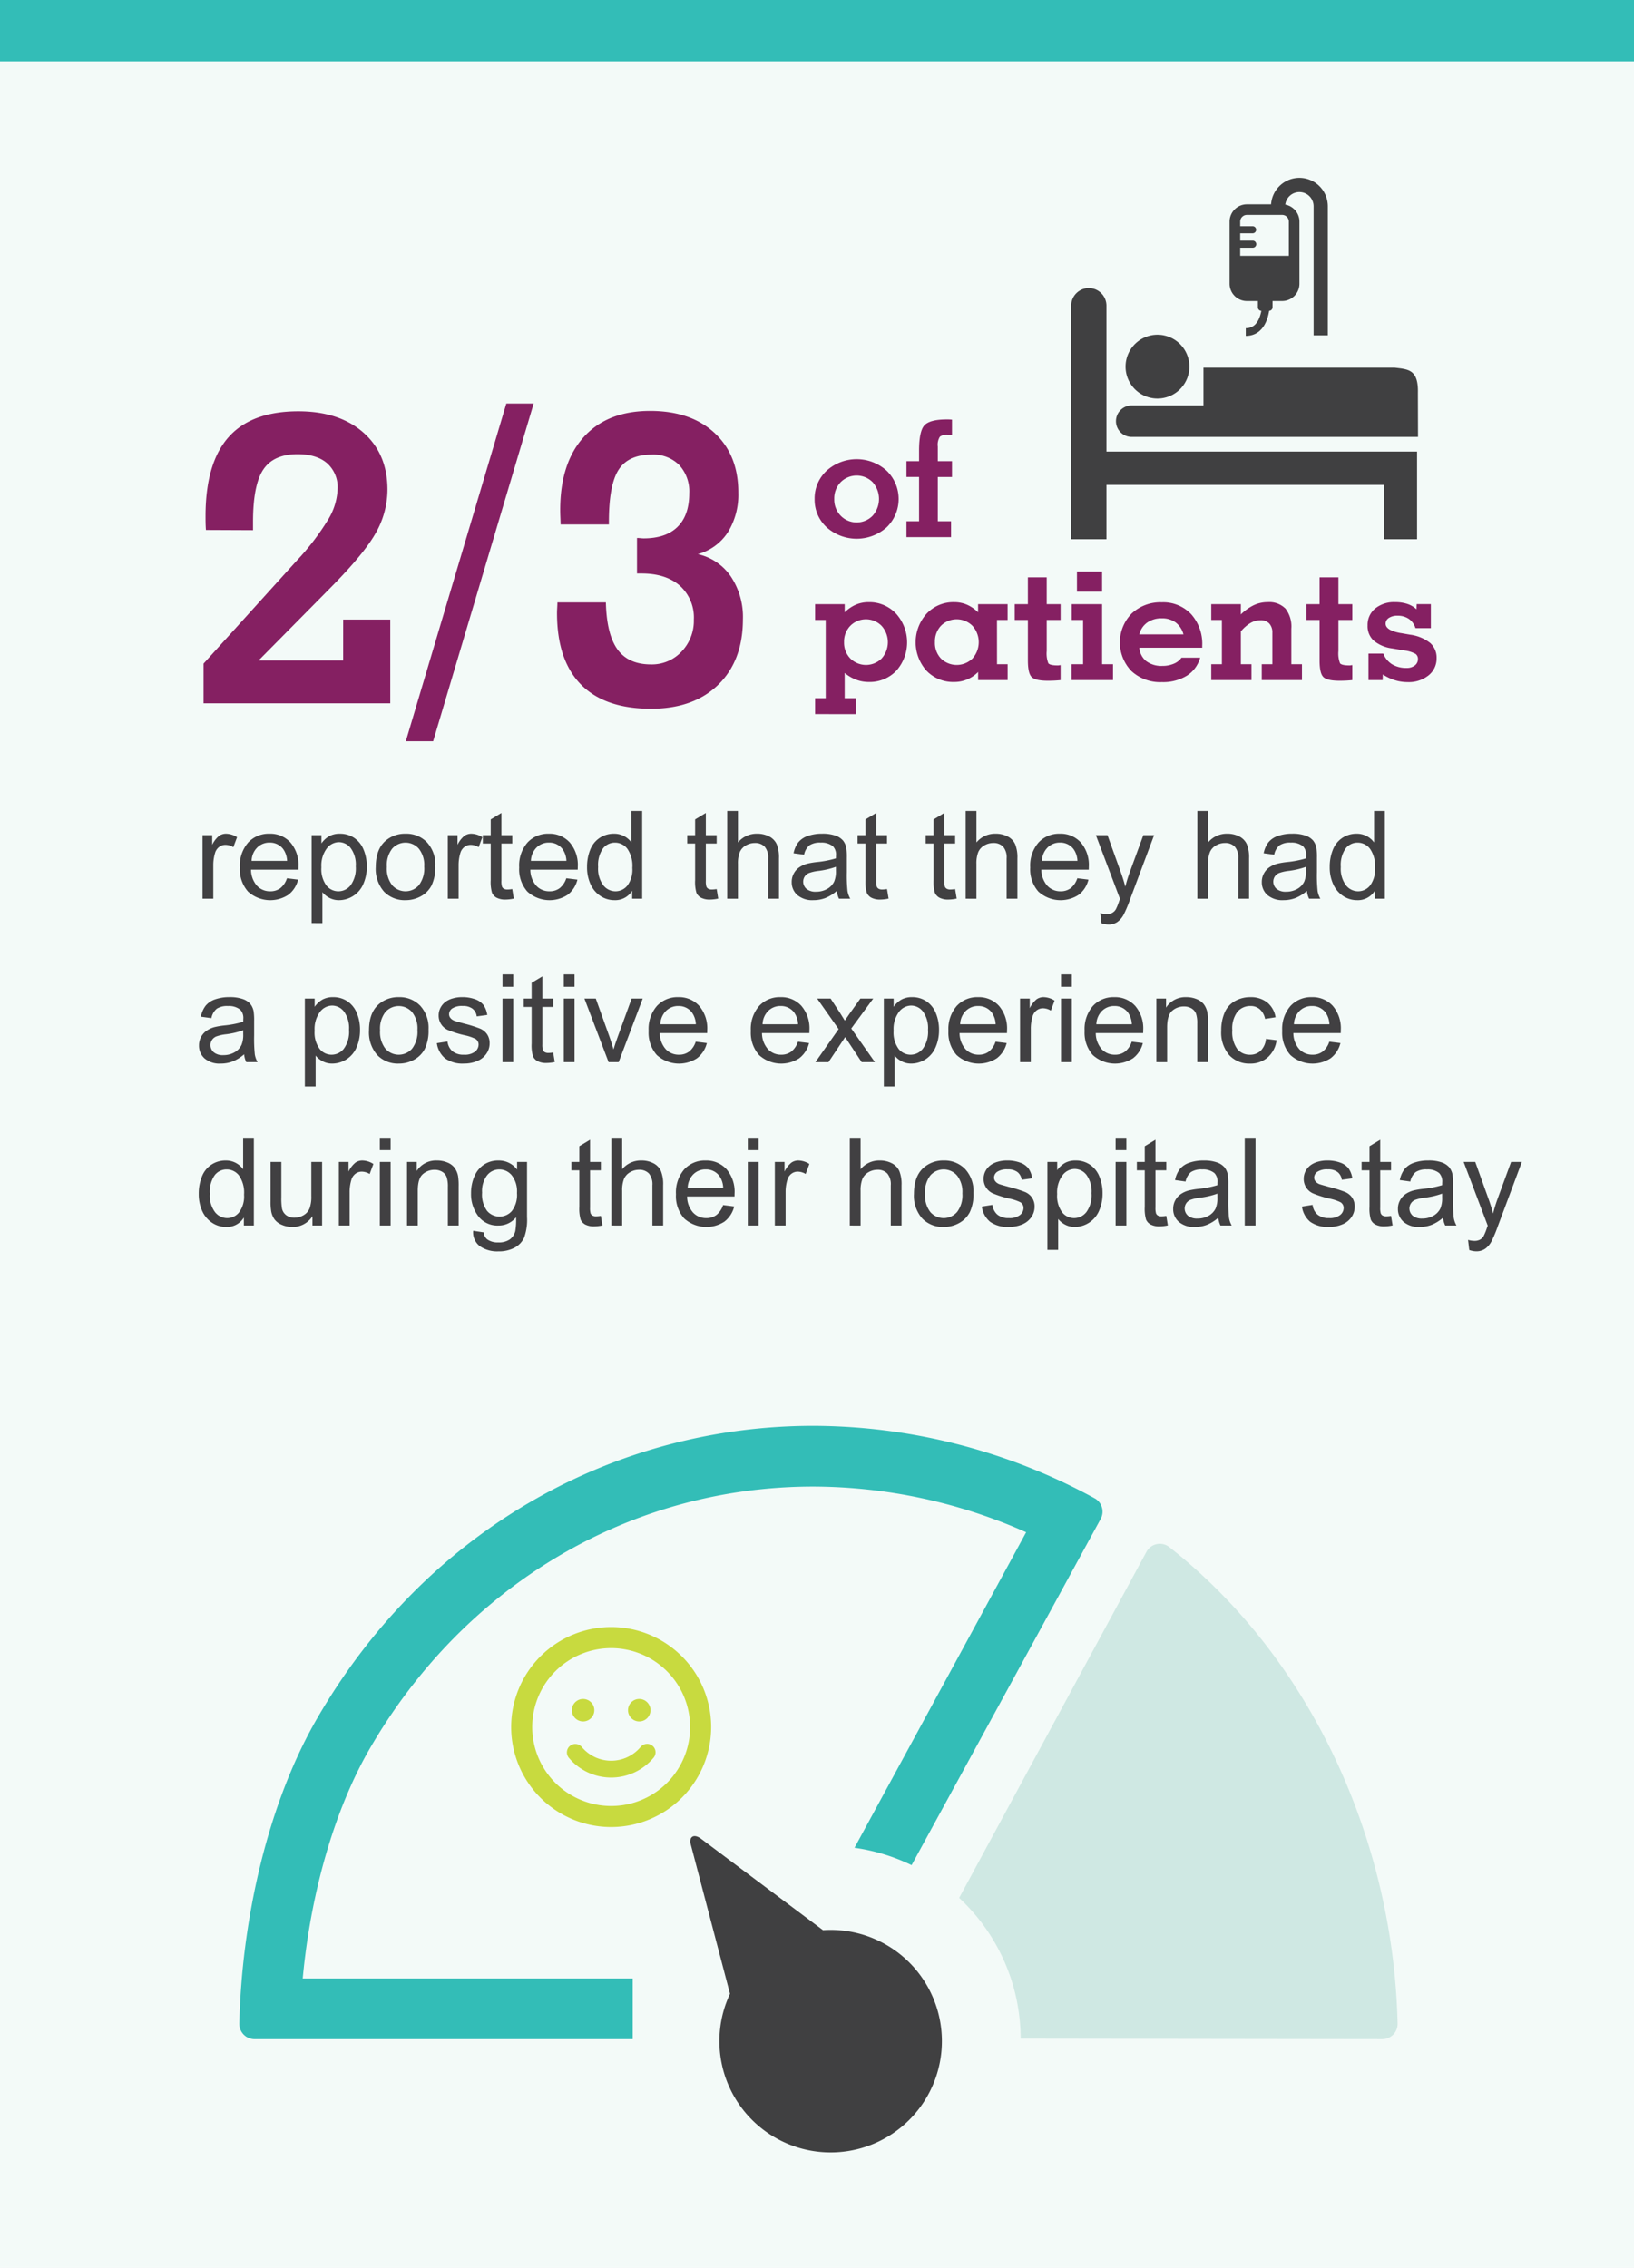 <svg xmlns="http://www.w3.org/2000/svg" width="400" height="555.152" viewBox="0 0 400 555.152"><defs><style>.cls-1{fill:#f3faf8;}.cls-2{fill:#33bdb7;}.cls-3{fill:#404041;}.cls-4{fill:#cfe8e3;}.cls-5{fill:#c8da3f;}.cls-6{fill:#414042;}.cls-7{fill:#852062;}</style></defs><g id="design"><rect class="cls-1" width="400" height="556.901"/><rect class="cls-2" x="192.493" y="-192.493" width="15.014" height="400" transform="translate(207.507 -192.493) rotate(90)"/><path class="cls-3" d="M171.6,450.11,201.467,472.5A27.233,27.233,0,1,1,178.7,488.073l-9.6-36.561C168.61,449.845,169.671,448.707,171.6,450.11Z"/><path class="cls-2" d="M74.107,484.318c1.938-20.975,7.8-41.344,16.332-56.12,23.265-40.257,63.882-64.291,108.65-64.291A128.981,128.981,0,0,1,251.2,375.089l-42.02,77.24a46.993,46.993,0,0,1,13.977,4.248l46.287-84.75a3.731,3.731,0,0,0-1.516-5.067,144.36,144.36,0,0,0-68.835-17.718c-47.966,0-94.363,24.725-121.521,71.718-12.416,21.506-18.422,50.122-18.981,74.6a3.724,3.724,0,0,0,3.719,3.819H154.89V484.318Z"/><path class="cls-4" d="M280.651,379.872,234.8,464.6a47.157,47.157,0,0,1,15.055,34.459l88.549.116a3.73,3.73,0,0,0,3.724-3.828c-1.025-44.6-20.986-89.158-55.884-116.622A3.73,3.73,0,0,0,280.651,379.872Z"/><path class="cls-5" d="M156.487,415.905a2.749,2.749,0,1,1-2.749,2.749A2.746,2.746,0,0,1,156.487,415.905Z"/><circle class="cls-5" cx="142.743" cy="418.654" r="2.749"/><path class="cls-5" d="M160,430.276a13.522,13.522,0,0,1-20.77,0,2.062,2.062,0,0,1,3.17-2.637,9.385,9.385,0,0,0,14.431,0A2.061,2.061,0,1,1,160,430.276Z"/><path class="cls-5" d="M149.614,447.255a24.478,24.478,0,1,1,24.477-24.478A24.505,24.505,0,0,1,149.614,447.255Zm0-43.8a19.324,19.324,0,1,0,19.324,19.324A19.346,19.346,0,0,0,149.614,403.453Z"/><path class="cls-6" d="M49.579,220.005V204.448h2.373v2.359a6.44,6.44,0,0,1,1.678-2.183,2.92,2.92,0,0,1,1.691-.527,5.145,5.145,0,0,1,2.71.849l-.908,2.447a3.77,3.77,0,0,0-1.933-.572,2.514,2.514,0,0,0-1.553.52,2.824,2.824,0,0,0-.982,1.443,10.272,10.272,0,0,0-.439,3.076v8.145Z"/><path class="cls-6" d="M70.248,215l2.725.337a6.65,6.65,0,0,1-2.388,3.706,8.09,8.09,0,0,1-9.866-.784,8.212,8.212,0,0,1-2-5.9,8.6,8.6,0,0,1,2.021-6.093,6.842,6.842,0,0,1,5.245-2.168,6.649,6.649,0,0,1,5.1,2.124,8.436,8.436,0,0,1,1.978,5.976q0,.236-.015.7h-11.6a5.981,5.981,0,0,0,1.451,3.926,4.316,4.316,0,0,0,3.252,1.362,4.032,4.032,0,0,0,2.475-.761A5.054,5.054,0,0,0,70.248,215Zm-8.657-4.263h8.686a5.267,5.267,0,0,0-1-2.944,4.037,4.037,0,0,0-3.266-1.523,4.189,4.189,0,0,0-3.054,1.215A4.811,4.811,0,0,0,61.591,210.732Z"/><path class="cls-6" d="M76.283,225.967V204.448h2.4v2.022a5.912,5.912,0,0,1,1.919-1.78A5.266,5.266,0,0,1,83.2,204.1a6.144,6.144,0,0,1,3.516,1.025,6.3,6.3,0,0,1,2.3,2.893,10.573,10.573,0,0,1,.776,4.094,10.392,10.392,0,0,1-.857,4.3,6.514,6.514,0,0,1-5.925,3.947,4.966,4.966,0,0,1-2.366-.556,5.39,5.39,0,0,1-1.721-1.406v7.573Zm2.388-13.653a6.766,6.766,0,0,0,1.216,4.439,3.727,3.727,0,0,0,2.944,1.435,3.809,3.809,0,0,0,3.01-1.486,7.056,7.056,0,0,0,1.253-4.607,6.873,6.873,0,0,0-1.223-4.453,3.683,3.683,0,0,0-2.923-1.48,3.8,3.8,0,0,0-2.981,1.575A7.047,7.047,0,0,0,78.671,212.314Z"/><path class="cls-6" d="M91.986,212.227q0-4.321,2.4-6.4a7.24,7.24,0,0,1,4.892-1.728,6.98,6.98,0,0,1,5.245,2.1,8,8,0,0,1,2.036,5.808,10.3,10.3,0,0,1-.9,4.724,6.38,6.38,0,0,1-2.622,2.673,7.634,7.634,0,0,1-3.758.952A6.992,6.992,0,0,1,94,218.262,8.367,8.367,0,0,1,91.986,212.227Zm2.71,0A6.628,6.628,0,0,0,96,216.7a4.342,4.342,0,0,0,6.548-.008,6.782,6.782,0,0,0,1.3-4.555,6.428,6.428,0,0,0-1.311-4.373A4.347,4.347,0,0,0,96,207.759,6.6,6.6,0,0,0,94.7,212.227Z"/><path class="cls-6" d="M109.623,220.005V204.448H112v2.359a6.453,6.453,0,0,1,1.677-2.183,2.926,2.926,0,0,1,1.692-.527,5.145,5.145,0,0,1,2.71.849l-.908,2.447a3.77,3.77,0,0,0-1.933-.572,2.514,2.514,0,0,0-1.553.52,2.824,2.824,0,0,0-.982,1.443,10.272,10.272,0,0,0-.439,3.076v8.145Z"/><path class="cls-6" d="M125.4,217.646l.38,2.33a9.792,9.792,0,0,1-1.992.234,4.5,4.5,0,0,1-2.226-.454,2.544,2.544,0,0,1-1.114-1.194,9.468,9.468,0,0,1-.322-3.113V206.5h-1.933v-2.051h1.933V200.6l2.622-1.582v5.434H125.4V206.5h-2.652v9.1a4.62,4.62,0,0,0,.139,1.45,1.1,1.1,0,0,0,.454.513,1.756,1.756,0,0,0,.9.19A8.5,8.5,0,0,0,125.4,217.646Z"/><path class="cls-6" d="M138.627,215l2.725.337a6.65,6.65,0,0,1-2.388,3.706,8.09,8.09,0,0,1-9.866-.784,8.212,8.212,0,0,1-2-5.9,8.6,8.6,0,0,1,2.021-6.093,6.841,6.841,0,0,1,5.244-2.168,6.651,6.651,0,0,1,5.1,2.124,8.44,8.44,0,0,1,1.978,5.976q0,.236-.015.7h-11.6a5.976,5.976,0,0,0,1.451,3.926,4.316,4.316,0,0,0,3.252,1.362,4.032,4.032,0,0,0,2.475-.761A5.054,5.054,0,0,0,138.627,215Zm-8.657-4.263h8.686a5.267,5.267,0,0,0-1-2.944,4.038,4.038,0,0,0-3.266-1.523,4.189,4.189,0,0,0-3.054,1.215A4.811,4.811,0,0,0,129.97,210.732Z"/><path class="cls-6" d="M154.755,220.005v-1.963a4.837,4.837,0,0,1-4.351,2.314,6.1,6.1,0,0,1-3.42-1.025,6.742,6.742,0,0,1-2.417-2.864,9.9,9.9,0,0,1-.857-4.226,11.072,11.072,0,0,1,.776-4.226,6.122,6.122,0,0,1,2.33-2.908,6.231,6.231,0,0,1,3.471-1.01,5.18,5.18,0,0,1,2.5.593,5.233,5.233,0,0,1,1.787,1.545V198.53H157.2v21.475Zm-8.335-7.764a6.756,6.756,0,0,0,1.26,4.468,3.8,3.8,0,0,0,2.973,1.479,3.728,3.728,0,0,0,2.937-1.413,6.514,6.514,0,0,0,1.209-4.314,7.321,7.321,0,0,0-1.23-4.688,3.787,3.787,0,0,0-3.033-1.494,3.653,3.653,0,0,0-2.937,1.436A7.086,7.086,0,0,0,146.42,212.241Z"/><path class="cls-6" d="M175.439,217.646l.38,2.33a9.792,9.792,0,0,1-1.992.234,4.5,4.5,0,0,1-2.226-.454,2.544,2.544,0,0,1-1.114-1.194,9.468,9.468,0,0,1-.322-3.113V206.5h-1.933v-2.051h1.933V200.6l2.622-1.582v5.434h2.652V206.5h-2.652v9.1a4.62,4.62,0,0,0,.139,1.45,1.1,1.1,0,0,0,.455.513,1.75,1.75,0,0,0,.9.19A8.5,8.5,0,0,0,175.439,217.646Z"/><path class="cls-6" d="M178.017,220.005V198.53h2.636v7.705a5.9,5.9,0,0,1,4.659-2.138,6.285,6.285,0,0,1,3,.681,4,4,0,0,1,1.823,1.882,8.662,8.662,0,0,1,.55,3.486v9.859h-2.637v-9.859a4.075,4.075,0,0,0-.857-2.878,3.184,3.184,0,0,0-2.424-.9,4.278,4.278,0,0,0-2.205.608,3.436,3.436,0,0,0-1.472,1.648,7.564,7.564,0,0,0-.44,2.871v8.511Z"/><path class="cls-6" d="M204.853,218.086a9.836,9.836,0,0,1-2.82,1.758,8.144,8.144,0,0,1-2.908.512,5.654,5.654,0,0,1-3.94-1.252,4.134,4.134,0,0,1-1.377-3.2,4.254,4.254,0,0,1,.52-2.087,4.3,4.3,0,0,1,1.362-1.516,6.4,6.4,0,0,1,1.9-.864,18.8,18.8,0,0,1,2.344-.4,24.152,24.152,0,0,0,4.7-.908q.015-.542.015-.689a2.91,2.91,0,0,0-.747-2.27,4.412,4.412,0,0,0-3-.894,4.661,4.661,0,0,0-2.747.652,3.984,3.984,0,0,0-1.311,2.307l-2.578-.351a6.386,6.386,0,0,1,1.157-2.674,5.078,5.078,0,0,1,2.329-1.567,10.4,10.4,0,0,1,3.53-.549,9.358,9.358,0,0,1,3.238.468,4.27,4.27,0,0,1,1.831,1.18,4.144,4.144,0,0,1,.82,1.794,14.83,14.83,0,0,1,.132,2.432v3.515a37.4,37.4,0,0,0,.168,4.651,5.886,5.886,0,0,0,.667,1.868H205.38A5.6,5.6,0,0,1,204.853,218.086Zm-.22-5.889a19.3,19.3,0,0,1-4.307,1,9.945,9.945,0,0,0-2.3.528,2.294,2.294,0,0,0-1.041.857,2.33,2.33,0,0,0,.433,3.01,3.433,3.433,0,0,0,2.336.7,5.44,5.44,0,0,0,2.71-.666,4.11,4.11,0,0,0,1.743-1.824,6.375,6.375,0,0,0,.425-2.637Z"/><path class="cls-6" d="M217.143,217.646l.381,2.33a9.808,9.808,0,0,1-1.993.234,4.5,4.5,0,0,1-2.226-.454,2.537,2.537,0,0,1-1.113-1.194,9.431,9.431,0,0,1-.323-3.113V206.5h-1.933v-2.051h1.933V200.6l2.622-1.582v5.434h2.652V206.5h-2.652v9.1a4.578,4.578,0,0,0,.14,1.45,1.094,1.094,0,0,0,.454.513,1.754,1.754,0,0,0,.9.19A8.5,8.5,0,0,0,217.143,217.646Z"/><path class="cls-6" d="M233.813,217.646l.381,2.33a9.808,9.808,0,0,1-1.993.234,4.5,4.5,0,0,1-2.226-.454,2.544,2.544,0,0,1-1.114-1.194,9.468,9.468,0,0,1-.322-3.113V206.5h-1.933v-2.051h1.933V200.6l2.622-1.582v5.434h2.652V206.5h-2.652v9.1a4.62,4.62,0,0,0,.139,1.45,1.1,1.1,0,0,0,.455.513,1.752,1.752,0,0,0,.9.19A8.5,8.5,0,0,0,233.813,217.646Z"/><path class="cls-6" d="M236.391,220.005V198.53h2.636v7.705a5.9,5.9,0,0,1,4.659-2.138,6.285,6.285,0,0,1,3,.681,4,4,0,0,1,1.823,1.882,8.662,8.662,0,0,1,.55,3.486v9.859h-2.637v-9.859a4.075,4.075,0,0,0-.857-2.878,3.184,3.184,0,0,0-2.424-.9,4.278,4.278,0,0,0-2.205.608,3.436,3.436,0,0,0-1.472,1.648,7.564,7.564,0,0,0-.44,2.871v8.511Z"/><path class="cls-6" d="M263.725,215l2.724.337a6.643,6.643,0,0,1-2.387,3.706,8.09,8.09,0,0,1-9.866-.784,8.212,8.212,0,0,1-2-5.9,8.592,8.592,0,0,1,2.022-6.093,6.841,6.841,0,0,1,5.244-2.168,6.653,6.653,0,0,1,5.1,2.124,8.44,8.44,0,0,1,1.977,5.976q0,.236-.014.7h-11.6a5.981,5.981,0,0,0,1.45,3.926,4.316,4.316,0,0,0,3.252,1.362,4.035,4.035,0,0,0,2.476-.761A5.068,5.068,0,0,0,263.725,215Zm-8.657-4.263h8.686a5.267,5.267,0,0,0-1-2.944,4.04,4.04,0,0,0-3.267-1.523,4.189,4.189,0,0,0-3.054,1.215A4.81,4.81,0,0,0,255.068,210.732Z"/><path class="cls-6" d="M269.643,226l-.293-2.475a5.883,5.883,0,0,0,1.509.234,2.9,2.9,0,0,0,1.406-.293,2.4,2.4,0,0,0,.864-.82,12.928,12.928,0,0,0,.806-1.963q.073-.22.234-.645l-5.9-15.586h2.842l3.237,9.009q.63,1.714,1.128,3.6a35.495,35.495,0,0,1,1.084-3.545l3.325-9.068h2.637L276.6,220.269a31.017,31.017,0,0,1-1.48,3.53,5.21,5.21,0,0,1-1.611,1.911,3.8,3.8,0,0,1-2.168.608A5.273,5.273,0,0,1,269.643,226Z"/><path class="cls-6" d="M293.1,220.005V198.53h2.637v7.705a5.891,5.891,0,0,1,4.658-2.138,6.285,6.285,0,0,1,3,.681,4,4,0,0,1,1.823,1.882,8.662,8.662,0,0,1,.55,3.486v9.859h-2.637v-9.859a4.075,4.075,0,0,0-.857-2.878,3.184,3.184,0,0,0-2.424-.9,4.281,4.281,0,0,0-2.205.608,3.436,3.436,0,0,0-1.472,1.648,7.567,7.567,0,0,0-.439,2.871v8.511Z"/><path class="cls-6" d="M319.931,218.086a9.836,9.836,0,0,1-2.82,1.758,8.144,8.144,0,0,1-2.908.512,5.654,5.654,0,0,1-3.94-1.252,4.134,4.134,0,0,1-1.377-3.2,4.254,4.254,0,0,1,.52-2.087,4.312,4.312,0,0,1,1.362-1.516,6.4,6.4,0,0,1,1.9-.864,18.8,18.8,0,0,1,2.344-.4,24.152,24.152,0,0,0,4.7-.908q.015-.542.015-.689a2.91,2.91,0,0,0-.747-2.27,4.412,4.412,0,0,0-3-.894,4.663,4.663,0,0,0-2.747.652,3.984,3.984,0,0,0-1.311,2.307l-2.578-.351a6.386,6.386,0,0,1,1.157-2.674,5.078,5.078,0,0,1,2.329-1.567,10.4,10.4,0,0,1,3.531-.549,9.356,9.356,0,0,1,3.237.468,4.27,4.27,0,0,1,1.831,1.18,4.133,4.133,0,0,1,.82,1.794,14.83,14.83,0,0,1,.132,2.432v3.515a37.115,37.115,0,0,0,.169,4.651,5.859,5.859,0,0,0,.666,1.868h-2.754A5.6,5.6,0,0,1,319.931,218.086Zm-.22-5.889a19.29,19.29,0,0,1-4.307,1,9.945,9.945,0,0,0-2.3.528,2.286,2.286,0,0,0-1.04.857,2.328,2.328,0,0,0,.432,3.01,3.433,3.433,0,0,0,2.336.7,5.44,5.44,0,0,0,2.71-.666,4.11,4.11,0,0,0,1.743-1.824,6.375,6.375,0,0,0,.425-2.637Z"/><path class="cls-6" d="M336.557,220.005v-1.963a4.84,4.84,0,0,1-4.351,2.314,6.1,6.1,0,0,1-3.42-1.025,6.742,6.742,0,0,1-2.417-2.864,9.9,9.9,0,0,1-.857-4.226,11.072,11.072,0,0,1,.776-4.226,6.126,6.126,0,0,1,2.329-2.908,6.234,6.234,0,0,1,3.472-1.01,5.183,5.183,0,0,1,2.5.593,5.243,5.243,0,0,1,1.787,1.545V198.53H339v21.475Zm-8.335-7.764a6.756,6.756,0,0,0,1.26,4.468,3.8,3.8,0,0,0,2.973,1.479,3.728,3.728,0,0,0,2.937-1.413,6.514,6.514,0,0,0,1.209-4.314,7.314,7.314,0,0,0-1.231-4.688,3.784,3.784,0,0,0-3.032-1.494,3.653,3.653,0,0,0-2.937,1.436A7.086,7.086,0,0,0,328.222,212.241Z"/><path class="cls-6" d="M59.76,258.086a9.836,9.836,0,0,1-2.82,1.758,8.14,8.14,0,0,1-2.908.512,5.654,5.654,0,0,1-3.94-1.252,4.134,4.134,0,0,1-1.377-3.2,4.254,4.254,0,0,1,.52-2.087A4.312,4.312,0,0,1,50.6,252.3a6.4,6.4,0,0,1,1.9-.864,18.8,18.8,0,0,1,2.344-.4,24.152,24.152,0,0,0,4.7-.908q.015-.542.015-.689a2.91,2.91,0,0,0-.747-2.27,4.412,4.412,0,0,0-3-.894,4.663,4.663,0,0,0-2.747.652,3.984,3.984,0,0,0-1.311,2.307l-2.578-.351a6.386,6.386,0,0,1,1.157-2.674,5.078,5.078,0,0,1,2.329-1.567,10.4,10.4,0,0,1,3.531-.549,9.356,9.356,0,0,1,3.237.468,4.27,4.27,0,0,1,1.831,1.18,4.133,4.133,0,0,1,.82,1.794,14.83,14.83,0,0,1,.132,2.432v3.515a37.115,37.115,0,0,0,.169,4.651,5.859,5.859,0,0,0,.666,1.868H60.287A5.6,5.6,0,0,1,59.76,258.086Zm-.22-5.889a19.293,19.293,0,0,1-4.306,1,9.956,9.956,0,0,0-2.3.528,2.291,2.291,0,0,0-1.04.857,2.328,2.328,0,0,0,.432,3.01,3.433,3.433,0,0,0,2.336.7,5.44,5.44,0,0,0,2.71-.666,4.11,4.11,0,0,0,1.743-1.824,6.359,6.359,0,0,0,.425-2.637Z"/><path class="cls-6" d="M74.628,265.967V244.448h2.4v2.022a5.922,5.922,0,0,1,1.919-1.78,5.27,5.27,0,0,1,2.593-.593,6.146,6.146,0,0,1,3.516,1.025,6.3,6.3,0,0,1,2.3,2.893,10.573,10.573,0,0,1,.776,4.094,10.408,10.408,0,0,1-.857,4.3,6.514,6.514,0,0,1-5.925,3.947,4.963,4.963,0,0,1-2.366-.556,5.39,5.39,0,0,1-1.721-1.406v7.573Zm2.388-13.653a6.766,6.766,0,0,0,1.216,4.439,3.727,3.727,0,0,0,2.944,1.435,3.811,3.811,0,0,0,3.01-1.486,7.056,7.056,0,0,0,1.253-4.607,6.867,6.867,0,0,0-1.224-4.453,3.679,3.679,0,0,0-2.922-1.48,3.8,3.8,0,0,0-2.981,1.575A7.047,7.047,0,0,0,77.016,252.314Z"/><path class="cls-6" d="M90.331,252.227q0-4.321,2.4-6.4a7.237,7.237,0,0,1,4.892-1.728,6.976,6.976,0,0,1,5.244,2.1,7.993,7.993,0,0,1,2.036,5.808,10.3,10.3,0,0,1-.9,4.724,6.376,6.376,0,0,1-2.623,2.673,7.627,7.627,0,0,1-3.757.952,6.994,6.994,0,0,1-5.281-2.094A8.371,8.371,0,0,1,90.331,252.227Zm2.71,0a6.628,6.628,0,0,0,1.3,4.475,4.342,4.342,0,0,0,6.548-.008,6.782,6.782,0,0,0,1.3-4.555,6.428,6.428,0,0,0-1.311-4.373,4.346,4.346,0,0,0-6.54-.007A6.6,6.6,0,0,0,93.041,252.227Z"/><path class="cls-6" d="M106.943,255.361l2.607-.41a3.644,3.644,0,0,0,1.223,2.4,4.266,4.266,0,0,0,2.805.834,4.124,4.124,0,0,0,2.7-.739,2.211,2.211,0,0,0,.878-1.736,1.6,1.6,0,0,0-.776-1.406,11.382,11.382,0,0,0-2.7-.894,24.6,24.6,0,0,1-4.021-1.267,3.838,3.838,0,0,1-2.278-3.567,4.011,4.011,0,0,1,.476-1.926,4.265,4.265,0,0,1,1.3-1.472,5.444,5.444,0,0,1,1.678-.769,7.973,7.973,0,0,1,2.278-.315,9,9,0,0,1,3.215.527,4.376,4.376,0,0,1,2.043,1.428,5.577,5.577,0,0,1,.909,2.41l-2.579.351a2.821,2.821,0,0,0-1.018-1.875,3.724,3.724,0,0,0-2.38-.673,4.316,4.316,0,0,0-2.593.6,1.75,1.75,0,0,0-.776,1.406,1.453,1.453,0,0,0,.322.923,2.316,2.316,0,0,0,1.011.7q.395.147,2.329.674a32.556,32.556,0,0,1,3.9,1.223,3.965,3.965,0,0,1,1.736,1.385,3.869,3.869,0,0,1,.629,2.256,4.423,4.423,0,0,1-.769,2.482,4.963,4.963,0,0,1-2.219,1.8,8.073,8.073,0,0,1-3.281.637,7.31,7.31,0,0,1-4.622-1.259A5.861,5.861,0,0,1,106.943,255.361Z"/><path class="cls-6" d="M123.012,241.563V238.53h2.637v3.033Zm0,18.442V244.448h2.637v15.557Z"/><path class="cls-6" d="M135.419,257.646l.381,2.33a9.792,9.792,0,0,1-1.992.234,4.511,4.511,0,0,1-2.227-.454,2.547,2.547,0,0,1-1.113-1.194,9.439,9.439,0,0,1-.322-3.113V246.5h-1.934v-2.051h1.934V240.6l2.622-1.582v5.434h2.651V246.5h-2.651v9.1a4.589,4.589,0,0,0,.139,1.45,1.1,1.1,0,0,0,.454.513,1.754,1.754,0,0,0,.9.19A8.476,8.476,0,0,0,135.419,257.646Z"/><path class="cls-6" d="M138.012,241.563V238.53h2.637v3.033Zm0,18.442V244.448h2.637v15.557Z"/><path class="cls-6" d="M148.984,260.005l-5.918-15.557h2.783l3.34,9.317q.542,1.509,1,3.134.351-1.23.981-2.959l3.457-9.492h2.71l-5.889,15.557Z"/><path class="cls-6" d="M170.312,255l2.724.337a6.643,6.643,0,0,1-2.387,3.706,8.09,8.09,0,0,1-9.866-.784,8.212,8.212,0,0,1-2-5.9,8.592,8.592,0,0,1,2.022-6.093,6.84,6.84,0,0,1,5.244-2.168,6.653,6.653,0,0,1,5.1,2.124,8.44,8.44,0,0,1,1.977,5.976q0,.236-.014.7h-11.6a5.981,5.981,0,0,0,1.45,3.926,4.316,4.316,0,0,0,3.252,1.362,4.035,4.035,0,0,0,2.476-.761A5.068,5.068,0,0,0,170.312,255Zm-8.658-4.263h8.687a5.267,5.267,0,0,0-1-2.944,4.04,4.04,0,0,0-3.267-1.523,4.189,4.189,0,0,0-3.054,1.215A4.816,4.816,0,0,0,161.654,250.732Z"/><path class="cls-6" d="M195.331,255l2.725.337a6.65,6.65,0,0,1-2.388,3.706,8.09,8.09,0,0,1-9.866-.784,8.212,8.212,0,0,1-2-5.9,8.6,8.6,0,0,1,2.021-6.093,6.842,6.842,0,0,1,5.245-2.168,6.649,6.649,0,0,1,5.1,2.124,8.436,8.436,0,0,1,1.978,5.976q0,.236-.015.7h-11.6a5.981,5.981,0,0,0,1.451,3.926,4.316,4.316,0,0,0,3.252,1.362,4.032,4.032,0,0,0,2.475-.761A5.054,5.054,0,0,0,195.331,255Zm-8.657-4.263h8.687a5.275,5.275,0,0,0-1-2.944,4.037,4.037,0,0,0-3.266-1.523,4.189,4.189,0,0,0-3.054,1.215A4.811,4.811,0,0,0,186.674,250.732Z"/><path class="cls-6" d="M199.609,260.005l5.683-8.086-5.259-7.471h3.3l2.388,3.648q.673,1.039,1.084,1.743.645-.968,1.186-1.714l2.623-3.677h3.149l-5.376,7.324,5.786,8.233h-3.237l-3.194-4.834-.849-1.3-4.087,6.138Z"/><path class="cls-6" d="M216.366,265.967V244.448h2.4v2.022a5.912,5.912,0,0,1,1.919-1.78,5.266,5.266,0,0,1,2.592-.593,6.144,6.144,0,0,1,3.516,1.025,6.3,6.3,0,0,1,2.3,2.893,10.573,10.573,0,0,1,.776,4.094,10.392,10.392,0,0,1-.857,4.3,6.514,6.514,0,0,1-5.925,3.947,4.966,4.966,0,0,1-2.366-.556A5.39,5.39,0,0,1,219,258.394v7.573Zm2.388-13.653a6.766,6.766,0,0,0,1.216,4.439,3.727,3.727,0,0,0,2.944,1.435,3.809,3.809,0,0,0,3.01-1.486,7.056,7.056,0,0,0,1.253-4.607,6.873,6.873,0,0,0-1.223-4.453,3.683,3.683,0,0,0-2.923-1.48,3.8,3.8,0,0,0-2.981,1.575A7.047,7.047,0,0,0,218.754,252.314Z"/><path class="cls-6" d="M243.7,255l2.725.337a6.65,6.65,0,0,1-2.388,3.706,8.089,8.089,0,0,1-9.865-.784,8.212,8.212,0,0,1-2-5.9,8.592,8.592,0,0,1,2.022-6.093,6.838,6.838,0,0,1,5.244-2.168,6.649,6.649,0,0,1,5.1,2.124,8.436,8.436,0,0,1,1.978,5.976q0,.236-.015.7H234.9a5.975,5.975,0,0,0,1.45,3.926,4.316,4.316,0,0,0,3.252,1.362,4.03,4.03,0,0,0,2.475-.761A5.054,5.054,0,0,0,243.7,255Zm-8.657-4.263h8.687a5.283,5.283,0,0,0-1-2.944,4.04,4.04,0,0,0-3.267-1.523,4.189,4.189,0,0,0-3.054,1.215A4.816,4.816,0,0,0,235.043,250.732Z"/><path class="cls-6" d="M249.706,260.005V244.448h2.373v2.359a6.44,6.44,0,0,1,1.678-2.183,2.92,2.92,0,0,1,1.691-.527,5.145,5.145,0,0,1,2.71.849l-.908,2.447a3.77,3.77,0,0,0-1.933-.572,2.514,2.514,0,0,0-1.553.52,2.824,2.824,0,0,0-.982,1.443,10.272,10.272,0,0,0-.439,3.076v8.145Z"/><path class="cls-6" d="M259.74,241.563V238.53h2.637v3.033Zm0,18.442V244.448h2.637v15.557Z"/><path class="cls-6" d="M277.04,255l2.725.337a6.65,6.65,0,0,1-2.388,3.706,8.09,8.09,0,0,1-9.866-.784,8.212,8.212,0,0,1-2-5.9,8.6,8.6,0,0,1,2.021-6.093,6.841,6.841,0,0,1,5.244-2.168,6.65,6.65,0,0,1,5.1,2.124,8.436,8.436,0,0,1,1.978,5.976q0,.236-.015.7h-11.6a5.981,5.981,0,0,0,1.451,3.926,4.316,4.316,0,0,0,3.252,1.362,4.032,4.032,0,0,0,2.475-.761A5.054,5.054,0,0,0,277.04,255Zm-8.657-4.263h8.686a5.267,5.267,0,0,0-1-2.944,4.037,4.037,0,0,0-3.266-1.523,4.189,4.189,0,0,0-3.054,1.215A4.811,4.811,0,0,0,268.383,250.732Z"/><path class="cls-6" d="M283.075,260.005V244.448h2.373v2.212A5.593,5.593,0,0,1,290.4,244.1a6.493,6.493,0,0,1,2.585.5,4.064,4.064,0,0,1,1.765,1.326,5.078,5.078,0,0,1,.82,1.948,15.043,15.043,0,0,1,.147,2.563v9.566H293.08v-9.463a7.114,7.114,0,0,0-.307-2.41,2.532,2.532,0,0,0-1.092-1.274,3.473,3.473,0,0,0-1.838-.476,4.273,4.273,0,0,0-2.908,1.069q-1.223,1.069-1.223,4.058v8.5Z"/><path class="cls-6" d="M309.911,254.307l2.593.337a6.719,6.719,0,0,1-2.175,4.2,6.336,6.336,0,0,1-4.3,1.516,6.678,6.678,0,0,1-5.134-2.087,8.469,8.469,0,0,1-1.941-5.984,10.838,10.838,0,0,1,.835-4.409,5.817,5.817,0,0,1,2.542-2.834,7.536,7.536,0,0,1,3.713-.945,6.46,6.46,0,0,1,4.146,1.281,5.881,5.881,0,0,1,2.065,3.641l-2.563.395a4.261,4.261,0,0,0-1.3-2.358,3.349,3.349,0,0,0-2.248-.791,4.094,4.094,0,0,0-3.238,1.428,6.779,6.779,0,0,0-1.245,4.519,7.015,7.015,0,0,0,1.2,4.556,3.91,3.91,0,0,0,3.135,1.42,3.694,3.694,0,0,0,2.593-.952A4.721,4.721,0,0,0,309.911,254.307Z"/><path class="cls-6" d="M325.409,255l2.725.337a6.65,6.65,0,0,1-2.388,3.706,8.089,8.089,0,0,1-9.865-.784,8.212,8.212,0,0,1-2-5.9,8.6,8.6,0,0,1,2.021-6.093,6.842,6.842,0,0,1,5.245-2.168,6.649,6.649,0,0,1,5.1,2.124,8.436,8.436,0,0,1,1.978,5.976q0,.236-.015.7h-11.6a5.975,5.975,0,0,0,1.45,3.926,4.316,4.316,0,0,0,3.252,1.362,4.03,4.03,0,0,0,2.475-.761A5.054,5.054,0,0,0,325.409,255Zm-8.657-4.263h8.687a5.283,5.283,0,0,0-1-2.944,4.04,4.04,0,0,0-3.267-1.523,4.189,4.189,0,0,0-3.054,1.215A4.816,4.816,0,0,0,316.752,250.732Z"/><path class="cls-6" d="M59.7,300.005v-1.963a4.837,4.837,0,0,1-4.35,2.314,6.1,6.1,0,0,1-3.421-1.025,6.749,6.749,0,0,1-2.417-2.864,9.9,9.9,0,0,1-.857-4.226,11.053,11.053,0,0,1,.777-4.226,6.12,6.12,0,0,1,2.329-2.908,6.232,6.232,0,0,1,3.472-1.01,5.179,5.179,0,0,1,2.5.593,5.237,5.237,0,0,1,1.788,1.545V278.53h2.622v21.475Zm-8.335-7.764a6.756,6.756,0,0,0,1.26,4.468,3.8,3.8,0,0,0,2.974,1.479,3.731,3.731,0,0,0,2.937-1.413,6.52,6.52,0,0,0,1.208-4.314,7.321,7.321,0,0,0-1.23-4.688,3.786,3.786,0,0,0-3.032-1.494,3.653,3.653,0,0,0-2.937,1.436A7.08,7.08,0,0,0,51.366,292.241Z"/><path class="cls-6" d="M76.488,300.005V297.72a5.692,5.692,0,0,1-4.936,2.636,6.285,6.285,0,0,1-2.571-.527,4.217,4.217,0,0,1-1.772-1.326,4.96,4.96,0,0,1-.813-1.955,13.344,13.344,0,0,1-.161-2.461v-9.639h2.636v8.628a15.413,15.413,0,0,0,.161,2.783,2.752,2.752,0,0,0,1.055,1.634,3.27,3.27,0,0,0,1.992.593,4.346,4.346,0,0,0,2.227-.608,3.38,3.38,0,0,0,1.472-1.655,8.311,8.311,0,0,0,.432-3.04v-8.335h2.637v15.557Z"/><path class="cls-6" d="M82.948,300.005V284.448h2.373v2.359A6.44,6.44,0,0,1,87,284.624a2.921,2.921,0,0,1,1.692-.527,5.148,5.148,0,0,1,2.71.849l-.909,2.447a3.77,3.77,0,0,0-1.933-.572,2.516,2.516,0,0,0-1.553.52,2.817,2.817,0,0,0-.981,1.443,10.272,10.272,0,0,0-.44,3.076v8.145Z"/><path class="cls-6" d="M92.983,281.563V278.53h2.636v3.033Zm0,18.442V284.448h2.636v15.557Z"/><path class="cls-6" d="M99.633,300.005V284.448h2.373v2.212a5.592,5.592,0,0,1,4.951-2.563,6.494,6.494,0,0,1,2.586.5,4.07,4.07,0,0,1,1.765,1.326,5.093,5.093,0,0,1,.82,1.948,15.043,15.043,0,0,1,.147,2.563v9.566h-2.637v-9.463a7.11,7.11,0,0,0-.308-2.41,2.534,2.534,0,0,0-1.091-1.274,3.475,3.475,0,0,0-1.838-.476,4.269,4.269,0,0,0-2.908,1.069q-1.224,1.069-1.223,4.058v8.5Z"/><path class="cls-6" d="M115.834,301.294l2.564.381a2.44,2.44,0,0,0,.893,1.728,4.385,4.385,0,0,0,2.681.733,4.7,4.7,0,0,0,2.827-.733,3.608,3.608,0,0,0,1.348-2.05,16.9,16.9,0,0,0,.19-3.384,5.424,5.424,0,0,1-4.307,2.036,5.87,5.87,0,0,1-4.965-2.315,8.91,8.91,0,0,1-1.758-5.551,10.333,10.333,0,0,1,.8-4.109,6.452,6.452,0,0,1,2.337-2.908,6.3,6.3,0,0,1,3.6-1.025,5.577,5.577,0,0,1,4.541,2.226v-1.875h2.432V297.9a12.751,12.751,0,0,1-.74,5.148,5.4,5.4,0,0,1-2.344,2.4,8.121,8.121,0,0,1-3.948.879,7.446,7.446,0,0,1-4.5-1.252A4.236,4.236,0,0,1,115.834,301.294Zm2.183-9.346a6.746,6.746,0,0,0,1.216,4.468,4.01,4.01,0,0,0,6.093.007,6.524,6.524,0,0,0,1.231-4.387,6.385,6.385,0,0,0-1.267-4.307,3.921,3.921,0,0,0-3.054-1.45,3.806,3.806,0,0,0-2.989,1.429A6.342,6.342,0,0,0,118.017,291.948Z"/><path class="cls-6" d="M147.094,297.646l.381,2.33a9.792,9.792,0,0,1-1.992.234,4.508,4.508,0,0,1-2.227-.454,2.547,2.547,0,0,1-1.113-1.194,9.431,9.431,0,0,1-.323-3.113V286.5h-1.933v-2.051h1.933V280.6l2.623-1.582v5.434h2.651V286.5h-2.651v9.1a4.589,4.589,0,0,0,.139,1.45,1.094,1.094,0,0,0,.454.513,1.754,1.754,0,0,0,.9.19A8.489,8.489,0,0,0,147.094,297.646Z"/><path class="cls-6" d="M149.672,300.005V278.53h2.637v7.705a5.891,5.891,0,0,1,4.658-2.138,6.285,6.285,0,0,1,3,.681,4,4,0,0,1,1.824,1.882,8.682,8.682,0,0,1,.549,3.486v9.859h-2.637v-9.859a4.07,4.07,0,0,0-.857-2.878,3.184,3.184,0,0,0-2.424-.9,4.281,4.281,0,0,0-2.205.608,3.436,3.436,0,0,0-1.472,1.648,7.567,7.567,0,0,0-.439,2.871v8.511Z"/><path class="cls-6" d="M177.006,295l2.725.337a6.65,6.65,0,0,1-2.388,3.706,8.09,8.09,0,0,1-9.866-.784,8.212,8.212,0,0,1-2-5.9,8.6,8.6,0,0,1,2.021-6.093,6.841,6.841,0,0,1,5.244-2.168,6.651,6.651,0,0,1,5.1,2.124,8.44,8.44,0,0,1,1.978,5.976q0,.236-.015.7H168.2a5.981,5.981,0,0,0,1.45,3.926,4.319,4.319,0,0,0,3.252,1.362,4.035,4.035,0,0,0,2.476-.761A5.054,5.054,0,0,0,177.006,295Zm-8.657-4.263h8.686a5.267,5.267,0,0,0-1-2.944,4.038,4.038,0,0,0-3.266-1.523,4.193,4.193,0,0,0-3.055,1.215A4.815,4.815,0,0,0,168.349,290.732Z"/><path class="cls-6" d="M183.056,281.563V278.53h2.637v3.033Zm0,18.442V284.448h2.637v15.557Z"/><path class="cls-6" d="M189.677,300.005V284.448h2.373v2.359a6.44,6.44,0,0,1,1.677-2.183,2.926,2.926,0,0,1,1.692-.527,5.145,5.145,0,0,1,2.71.849l-.908,2.447a3.774,3.774,0,0,0-1.934-.572,2.514,2.514,0,0,0-1.552.52,2.818,2.818,0,0,0-.982,1.443,10.272,10.272,0,0,0-.439,3.076v8.145Z"/><path class="cls-6" d="M208.031,300.005V278.53h2.637v7.705a5.893,5.893,0,0,1,4.658-2.138,6.279,6.279,0,0,1,3,.681,4,4,0,0,1,1.824,1.882,8.682,8.682,0,0,1,.549,3.486v9.859h-2.636v-9.859a4.075,4.075,0,0,0-.857-2.878,3.187,3.187,0,0,0-2.425-.9,4.275,4.275,0,0,0-2.2.608,3.431,3.431,0,0,0-1.472,1.648,7.564,7.564,0,0,0-.44,2.871v8.511Z"/><path class="cls-6" d="M223.735,292.227q0-4.321,2.4-6.4a7.24,7.24,0,0,1,4.892-1.728,6.98,6.98,0,0,1,5.245,2.1,8,8,0,0,1,2.036,5.808,10.3,10.3,0,0,1-.9,4.724,6.38,6.38,0,0,1-2.622,2.673,7.634,7.634,0,0,1-3.758.952,6.992,6.992,0,0,1-5.28-2.094A8.366,8.366,0,0,1,223.735,292.227Zm2.709,0a6.628,6.628,0,0,0,1.3,4.475,4.342,4.342,0,0,0,6.548-.008,6.782,6.782,0,0,0,1.3-4.555,6.428,6.428,0,0,0-1.311-4.373,4.347,4.347,0,0,0-6.541-.007A6.6,6.6,0,0,0,226.444,292.227Z"/><path class="cls-6" d="M240.346,295.361l2.607-.41a3.648,3.648,0,0,0,1.223,2.4,4.268,4.268,0,0,0,2.806.834,4.121,4.121,0,0,0,2.695-.739,2.212,2.212,0,0,0,.879-1.736,1.6,1.6,0,0,0-.777-1.406,11.364,11.364,0,0,0-2.695-.894,24.632,24.632,0,0,1-4.021-1.267,3.838,3.838,0,0,1-2.278-3.567,4.011,4.011,0,0,1,.476-1.926,4.268,4.268,0,0,1,1.3-1.472,5.427,5.427,0,0,1,1.677-.769,7.973,7.973,0,0,1,2.278-.315,8.992,8.992,0,0,1,3.215.527,4.384,4.384,0,0,1,2.044,1.428,5.589,5.589,0,0,1,.908,2.41l-2.578.351a2.825,2.825,0,0,0-1.018-1.875,3.727,3.727,0,0,0-2.381-.673,4.31,4.31,0,0,0-2.592.6,1.749,1.749,0,0,0-.777,1.406,1.459,1.459,0,0,0,.322.923,2.316,2.316,0,0,0,1.011.7q.4.147,2.329.674a32.495,32.495,0,0,1,3.9,1.223,3.965,3.965,0,0,1,1.736,1.385,3.862,3.862,0,0,1,.63,2.256,4.431,4.431,0,0,1-.769,2.482,4.971,4.971,0,0,1-2.22,1.8,8.07,8.07,0,0,1-3.281.637,7.307,7.307,0,0,1-4.621-1.259A5.857,5.857,0,0,1,240.346,295.361Z"/><path class="cls-6" d="M256.4,305.967V284.448h2.4v2.022a5.912,5.912,0,0,1,1.919-1.78,5.267,5.267,0,0,1,2.593-.593,6.141,6.141,0,0,1,3.515,1.025,6.3,6.3,0,0,1,2.3,2.893,10.555,10.555,0,0,1,.776,4.094,10.392,10.392,0,0,1-.857,4.3,6.514,6.514,0,0,1-5.925,3.947,4.966,4.966,0,0,1-2.366-.556,5.39,5.39,0,0,1-1.721-1.406v7.573Zm2.387-13.653A6.771,6.771,0,0,0,260,296.753a3.728,3.728,0,0,0,2.944,1.435,3.813,3.813,0,0,0,3.011-1.486,7.056,7.056,0,0,0,1.252-4.607,6.873,6.873,0,0,0-1.223-4.453,3.681,3.681,0,0,0-2.922-1.48,3.8,3.8,0,0,0-2.981,1.575A7.041,7.041,0,0,0,258.788,292.314Z"/><path class="cls-6" d="M273.1,281.563V278.53h2.636v3.033Zm0,18.442V284.448h2.636v15.557Z"/><path class="cls-6" d="M285.507,297.646l.381,2.33a9.792,9.792,0,0,1-1.992.234,4.508,4.508,0,0,1-2.227-.454,2.547,2.547,0,0,1-1.113-1.194,9.439,9.439,0,0,1-.322-3.113V286.5H278.3v-2.051h1.934V280.6l2.622-1.582v5.434h2.651V286.5h-2.651v9.1a4.589,4.589,0,0,0,.139,1.45,1.1,1.1,0,0,0,.454.513,1.754,1.754,0,0,0,.9.19A8.489,8.489,0,0,0,285.507,297.646Z"/><path class="cls-6" d="M298.236,298.086a9.819,9.819,0,0,1-2.819,1.758,8.148,8.148,0,0,1-2.908.512,5.653,5.653,0,0,1-3.94-1.252,4.134,4.134,0,0,1-1.377-3.2,4.337,4.337,0,0,1,1.882-3.6,6.39,6.39,0,0,1,1.9-.864,18.761,18.761,0,0,1,2.344-.4,24.152,24.152,0,0,0,4.7-.908c.01-.361.014-.591.014-.689a2.91,2.91,0,0,0-.747-2.27,4.408,4.408,0,0,0-3-.894,4.66,4.66,0,0,0-2.746.652,3.984,3.984,0,0,0-1.311,2.307l-2.578-.351a6.386,6.386,0,0,1,1.157-2.674,5.073,5.073,0,0,1,2.329-1.567,10.393,10.393,0,0,1,3.53-.549,9.366,9.366,0,0,1,3.238.468,4.27,4.27,0,0,1,1.831,1.18,4.144,4.144,0,0,1,.82,1.794,14.83,14.83,0,0,1,.132,2.432v3.515a37.4,37.4,0,0,0,.168,4.651,5.886,5.886,0,0,0,.667,1.868h-2.754A5.6,5.6,0,0,1,298.236,298.086Zm-.219-5.889a19.3,19.3,0,0,1-4.307,1,9.97,9.97,0,0,0-2.3.528,2.291,2.291,0,0,0-1.04.857,2.331,2.331,0,0,0,.432,3.01,3.436,3.436,0,0,0,2.337.7,5.443,5.443,0,0,0,2.71-.666,4.11,4.11,0,0,0,1.743-1.824,6.375,6.375,0,0,0,.425-2.637Z"/><path class="cls-6" d="M304.711,300.005V278.53h2.637v21.475Z"/><path class="cls-6" d="M318.715,295.361l2.607-.41a3.649,3.649,0,0,0,1.224,2.4,4.266,4.266,0,0,0,2.805.834,4.121,4.121,0,0,0,2.695-.739,2.212,2.212,0,0,0,.879-1.736,1.6,1.6,0,0,0-.776-1.406,11.4,11.4,0,0,0-2.7-.894,24.632,24.632,0,0,1-4.021-1.267,3.838,3.838,0,0,1-2.278-3.567,4,4,0,0,1,.477-1.926,4.255,4.255,0,0,1,1.3-1.472,5.427,5.427,0,0,1,1.677-.769,7.973,7.973,0,0,1,2.278-.315,8.992,8.992,0,0,1,3.215.527,4.384,4.384,0,0,1,2.044,1.428,5.589,5.589,0,0,1,.908,2.41l-2.578.351a2.825,2.825,0,0,0-1.018-1.875,3.727,3.727,0,0,0-2.381-.673,4.31,4.31,0,0,0-2.592.6,1.749,1.749,0,0,0-.777,1.406,1.454,1.454,0,0,0,.323.923,2.306,2.306,0,0,0,1.01.7q.4.147,2.329.674a32.433,32.433,0,0,1,3.9,1.223,3.96,3.96,0,0,1,1.736,1.385,3.862,3.862,0,0,1,.63,2.256,4.423,4.423,0,0,1-.769,2.482,4.973,4.973,0,0,1-2.219,1.8,8.078,8.078,0,0,1-3.282.637,7.307,7.307,0,0,1-4.621-1.259A5.857,5.857,0,0,1,318.715,295.361Z"/><path class="cls-6" d="M340.527,297.646l.38,2.33a9.792,9.792,0,0,1-1.992.234,4.5,4.5,0,0,1-2.226-.454,2.544,2.544,0,0,1-1.114-1.194,9.468,9.468,0,0,1-.322-3.113V286.5h-1.934v-2.051h1.934V280.6l2.622-1.582v5.434h2.652V286.5h-2.652v9.1a4.62,4.62,0,0,0,.139,1.45,1.1,1.1,0,0,0,.454.513,1.756,1.756,0,0,0,.9.19A8.5,8.5,0,0,0,340.527,297.646Z"/><path class="cls-6" d="M353.256,298.086a9.823,9.823,0,0,1-2.82,1.758,8.14,8.14,0,0,1-2.908.512,5.654,5.654,0,0,1-3.94-1.252,4.134,4.134,0,0,1-1.377-3.2,4.254,4.254,0,0,1,.52-2.087,4.312,4.312,0,0,1,1.362-1.516,6.4,6.4,0,0,1,1.9-.864,18.8,18.8,0,0,1,2.344-.4,24.152,24.152,0,0,0,4.7-.908q.015-.541.015-.689a2.91,2.91,0,0,0-.747-2.27,4.412,4.412,0,0,0-3-.894,4.663,4.663,0,0,0-2.747.652,3.994,3.994,0,0,0-1.311,2.307l-2.578-.351a6.4,6.4,0,0,1,1.157-2.674,5.081,5.081,0,0,1,2.33-1.567,10.389,10.389,0,0,1,3.53-.549,9.356,9.356,0,0,1,3.237.468,4.264,4.264,0,0,1,1.831,1.18,4.133,4.133,0,0,1,.82,1.794,14.83,14.83,0,0,1,.132,2.432v3.515a37.115,37.115,0,0,0,.169,4.651,5.859,5.859,0,0,0,.666,1.868h-2.754A5.6,5.6,0,0,1,353.256,298.086Zm-.22-5.889a19.293,19.293,0,0,1-4.306,1,9.956,9.956,0,0,0-2.3.528,2.291,2.291,0,0,0-1.04.857,2.331,2.331,0,0,0,.432,3.01,3.433,3.433,0,0,0,2.336.7,5.44,5.44,0,0,0,2.71-.666,4.11,4.11,0,0,0,1.743-1.824,6.359,6.359,0,0,0,.425-2.637Z"/><path class="cls-6" d="M359.672,306l-.293-2.475a5.883,5.883,0,0,0,1.509.234,2.9,2.9,0,0,0,1.406-.293,2.387,2.387,0,0,0,.864-.82,12.928,12.928,0,0,0,.806-1.963q.073-.221.234-.645l-5.9-15.586h2.842l3.237,9.009q.63,1.715,1.128,3.6a35.495,35.495,0,0,1,1.084-3.545l3.325-9.068h2.637l-5.918,15.821a31.255,31.255,0,0,1-1.479,3.53,5.2,5.2,0,0,1-1.612,1.911,3.8,3.8,0,0,1-2.168.608A5.273,5.273,0,0,1,359.672,306Z"/><path class="cls-7" d="M84.01,151.665H95.534v20.507H49.83v-9.716l22.8-25.2A60.924,60.924,0,0,0,80.324,127.2a15.515,15.515,0,0,0,2.319-7.52,7.858,7.858,0,0,0-2.563-6.274q-2.564-2.221-7.251-2.222-5.86,0-8.374,3.76T61.94,127.788v2l-11.524-.049q-.048-.635-.073-1.319t-.024-2.05q0-12.989,5.615-19.336t17.09-6.348q10.01,0,15.918,5.2t5.908,13.989a21.489,21.489,0,0,1-2.783,10.45q-2.784,5.077-11.133,13.525L63.307,161.674h20.7Z"/><path class="cls-7" d="M130.641,98.784,106.032,181.45h-6.69l24.61-82.666Z"/><path class="cls-7" d="M148.317,147.465q.195,7.863,2.856,11.524t8.179,3.662a9.928,9.928,0,0,0,7.5-3.15,10.91,10.91,0,0,0,3-7.836,10.447,10.447,0,0,0-3.418-8.277q-3.418-3-9.375-3h-1.123v-8.691q.342,0,.854.049c.342.032.594.049.757.049q5.469,0,8.326-2.833t2.856-8.2a9.529,9.529,0,0,0-2.466-6.933,8.924,8.924,0,0,0-6.714-2.539q-5.712,0-8.1,3.686t-2.393,12.72v.684H137.233q0-.44-.049-1.587t-.049-1.929q0-11.523,5.786-17.9t16.236-6.372q9.96,0,15.771,5.4t5.811,14.575a17.466,17.466,0,0,1-2.564,9.741,12.773,12.773,0,0,1-7.348,5.347,13.248,13.248,0,0,1,8.081,5.469,17.857,17.857,0,0,1,2.954,10.449q0,10.156-6.031,16.04t-16.479,5.884q-11.328,0-17.163-5.957t-5.835-17.481q0-.44.049-1.294t.049-1.294Z"/><path class="cls-7" d="M199.418,122.172a9.225,9.225,0,0,1,2.949-6.953,10.983,10.983,0,0,1,14.678,0,9.657,9.657,0,0,1,.01,13.867,11.052,11.052,0,0,1-14.688,0A9.138,9.138,0,0,1,199.418,122.172Zm4.805,0a5.646,5.646,0,0,0,1.582,4.082,5.47,5.47,0,0,0,7.8.01,6.188,6.188,0,0,0,.009-8.232,5.517,5.517,0,0,0-7.822.01A5.709,5.709,0,0,0,204.223,122.172Z"/><path class="cls-7" d="M232.817,131.489H221.9V127.6h3.086v-10.84H221.9V112.9h3.086v-2.52q0-4.9,1.347-6.3t5.449-1.4c.287,0,.521,0,.7.01s.371.023.566.049v3.672h-1.035a2.8,2.8,0,0,0-1.934.5,3.7,3.7,0,0,0-.508,2.412V112.9h3.477v3.867h-3.477V127.6h3.243Z"/><path class="cls-7" d="M199.535,174.809v-3.887h2.6v-19.16h-2.6V147.9h7.246v1.992a9.064,9.064,0,0,1,2.725-1.865,7.825,7.825,0,0,1,3.115-.615,8.948,8.948,0,0,1,6.739,2.812,10.49,10.49,0,0,1,.058,13.975,9.009,9.009,0,0,1-6.8,2.744,8.542,8.542,0,0,1-3.066-.566,9.762,9.762,0,0,1-2.774-1.641v6.191h2.754v3.887Zm7.09-17.6a5.5,5.5,0,0,0,1.533,3.985,5.436,5.436,0,0,0,7.657.01,5.981,5.981,0,0,0-.01-8.008,5.387,5.387,0,0,0-7.647,0A5.552,5.552,0,0,0,206.625,157.211Z"/><path class="cls-7" d="M244.067,162.6h2.6v3.887h-7.226V164.5a8.059,8.059,0,0,1-5.84,2.441,9.03,9.03,0,0,1-6.8-2.754,10.449,10.449,0,0,1,.039-13.965,8.969,8.969,0,0,1,6.758-2.812,7.85,7.85,0,0,1,3.1.615,9.017,9.017,0,0,1,2.735,1.865V147.9h7.226v3.867h-2.6Zm-15.2-5.391a5.549,5.549,0,0,0,1.494,4.014,5.519,5.519,0,0,0,7.7-.019,5.981,5.981,0,0,0-.01-8.008,5.471,5.471,0,0,0-7.686-.03A5.611,5.611,0,0,0,228.871,157.211Z"/><path class="cls-7" d="M256.235,159.36a6.6,6.6,0,0,0,.39,3q.39.537,2.363.537a3.222,3.222,0,0,0,.45-.059,1.758,1.758,0,0,1,.195-.019v3.672q-.723.078-1.494.117t-1.631.039q-2.97,0-3.926-.879t-.957-4.082v-9.922H248.4V147.9h3.223v-6.562h4.61V147.9h3.4v3.867h-3.4Z"/><path class="cls-7" d="M269.789,162.6h2.676v3.887H262.309V162.6h2.832v-10.84h-2.793V147.9h7.441Zm-6.152-17.754v-4.922h6.152v4.922Z"/><path class="cls-7" d="M293.793,161a7.534,7.534,0,0,1-3.262,4.415,11.09,11.09,0,0,1-6.093,1.562,10.372,10.372,0,0,1-7.461-2.695,10.118,10.118,0,0,1,.049-14.092,10.254,10.254,0,0,1,7.373-2.744,9.383,9.383,0,0,1,7.187,2.9,10.875,10.875,0,0,1,2.715,7.744v.469H278.91a4.633,4.633,0,0,0,1.7,3.3,6.209,6.209,0,0,0,3.945,1.152,6.985,6.985,0,0,0,2.773-.527,4.289,4.289,0,0,0,1.9-1.485Zm-14.883-5.7h10.8a5.359,5.359,0,0,0-1.924-2.929,5.573,5.573,0,0,0-3.388-1,5.991,5.991,0,0,0-3.565,1.035A4.888,4.888,0,0,0,278.91,155.3Z"/><path class="cls-7" d="M303.754,150.415a11.958,11.958,0,0,1,3.232-2.295,7.979,7.979,0,0,1,3.331-.713A5.584,5.584,0,0,1,314.692,149a7.165,7.165,0,0,1,1.425,4.892V162.6h2.6v3.887h-9.844V162.6h2.6v-7.676a3.215,3.215,0,0,0-.752-2.285,2.818,2.818,0,0,0-2.158-.8,4.881,4.881,0,0,0-2.451.674,9,9,0,0,0-2.354,2.061V162.6h2.6v3.887h-9.844V162.6h2.6v-10.84h-2.6V147.9h7.246Z"/><path class="cls-7" d="M327.641,159.36a6.616,6.616,0,0,0,.39,3q.391.537,2.364.537a3.232,3.232,0,0,0,.449-.059,1.78,1.78,0,0,1,.195-.019v3.672q-.723.078-1.494.117t-1.631.039q-2.968,0-3.926-.879t-.957-4.082v-9.922h-3.222V147.9h3.222v-6.562h4.61V147.9h3.4v3.867h-3.4Z"/><path class="cls-7" d="M338.481,166.489H335V160h3.633a5.373,5.373,0,0,0,2.148,2.618,6.572,6.572,0,0,0,3.535.9,3.187,3.187,0,0,0,2.022-.605,1.917,1.917,0,0,0,.771-1.582,1.479,1.479,0,0,0-.586-1.26,7.466,7.466,0,0,0-2.656-.83l-3.066-.508a8.831,8.831,0,0,1-4.541-1.924,4.794,4.794,0,0,1-1.475-3.682,5.177,5.177,0,0,1,1.846-4.16,7.351,7.351,0,0,1,4.912-1.562,9.284,9.284,0,0,1,3,.449,5.92,5.92,0,0,1,2.217,1.309l.039-1.27h3.476v5.879h-3.769a4.277,4.277,0,0,0-1.621-2.266,4.774,4.774,0,0,0-2.774-.781,3.671,3.671,0,0,0-2.119.547,1.649,1.649,0,0,0-.791,1.406q0,1.621,3.594,2.285.175.021.273.039l2.129.371a10.062,10.062,0,0,1,4.9,2.012,4.773,4.773,0,0,1,1.582,3.75,5.239,5.239,0,0,1-1.963,4.19,7.7,7.7,0,0,1-5.127,1.65,10.482,10.482,0,0,1-3.1-.459,12.4,12.4,0,0,1-2.978-1.4Z"/><path class="cls-3" d="M338.855,118.7V132h8.04V110.551H270.857V74.906a4.317,4.317,0,1,0-8.633,0V132h8.633V118.7Z"/><path class="cls-3" d="M283.364,97.565a7.811,7.811,0,1,0-7.826-7.826,7.809,7.809,0,0,0,7.826,7.826"/><path class="cls-3" d="M347.126,106.955,347.1,96.187c.136-5.755-2.328-5.773-5.67-6.179H294.606v9.248H277.163a3.852,3.852,0,1,0,0,7.7h69.746Z"/><path class="cls-3" d="M318.088,43.543a6.961,6.961,0,0,0-6.933,6.477h-5.921A4.238,4.238,0,0,0,301,54.253V69.462a4.238,4.238,0,0,0,4.233,4.233h2.691V75.23a.866.866,0,0,0,.848.865,9.337,9.337,0,0,1-.383,1.447c-.678,1.887-1.8,2.8-3.427,2.8V82.23c2.449,0,4.247-1.4,5.2-4.052a11.473,11.473,0,0,0,.52-2.084.866.866,0,0,0,.836-.864V73.695h2.351a4.238,4.238,0,0,0,4.233-4.233V54.253a4.24,4.24,0,0,0-3.466-4.16,3.478,3.478,0,0,1,6.932.407V82.1h3.479V50.5A6.966,6.966,0,0,0,318.088,43.543Zm-2.583,10.71v8.372H303.6V60.639h3.069a.865.865,0,1,0,0-1.73H303.6v-1.8h3.069a.866.866,0,0,0,0-1.731H303.6v-1.13a1.638,1.638,0,0,1,1.637-1.637h8.634A1.638,1.638,0,0,1,315.505,54.253Z"/></g></svg>